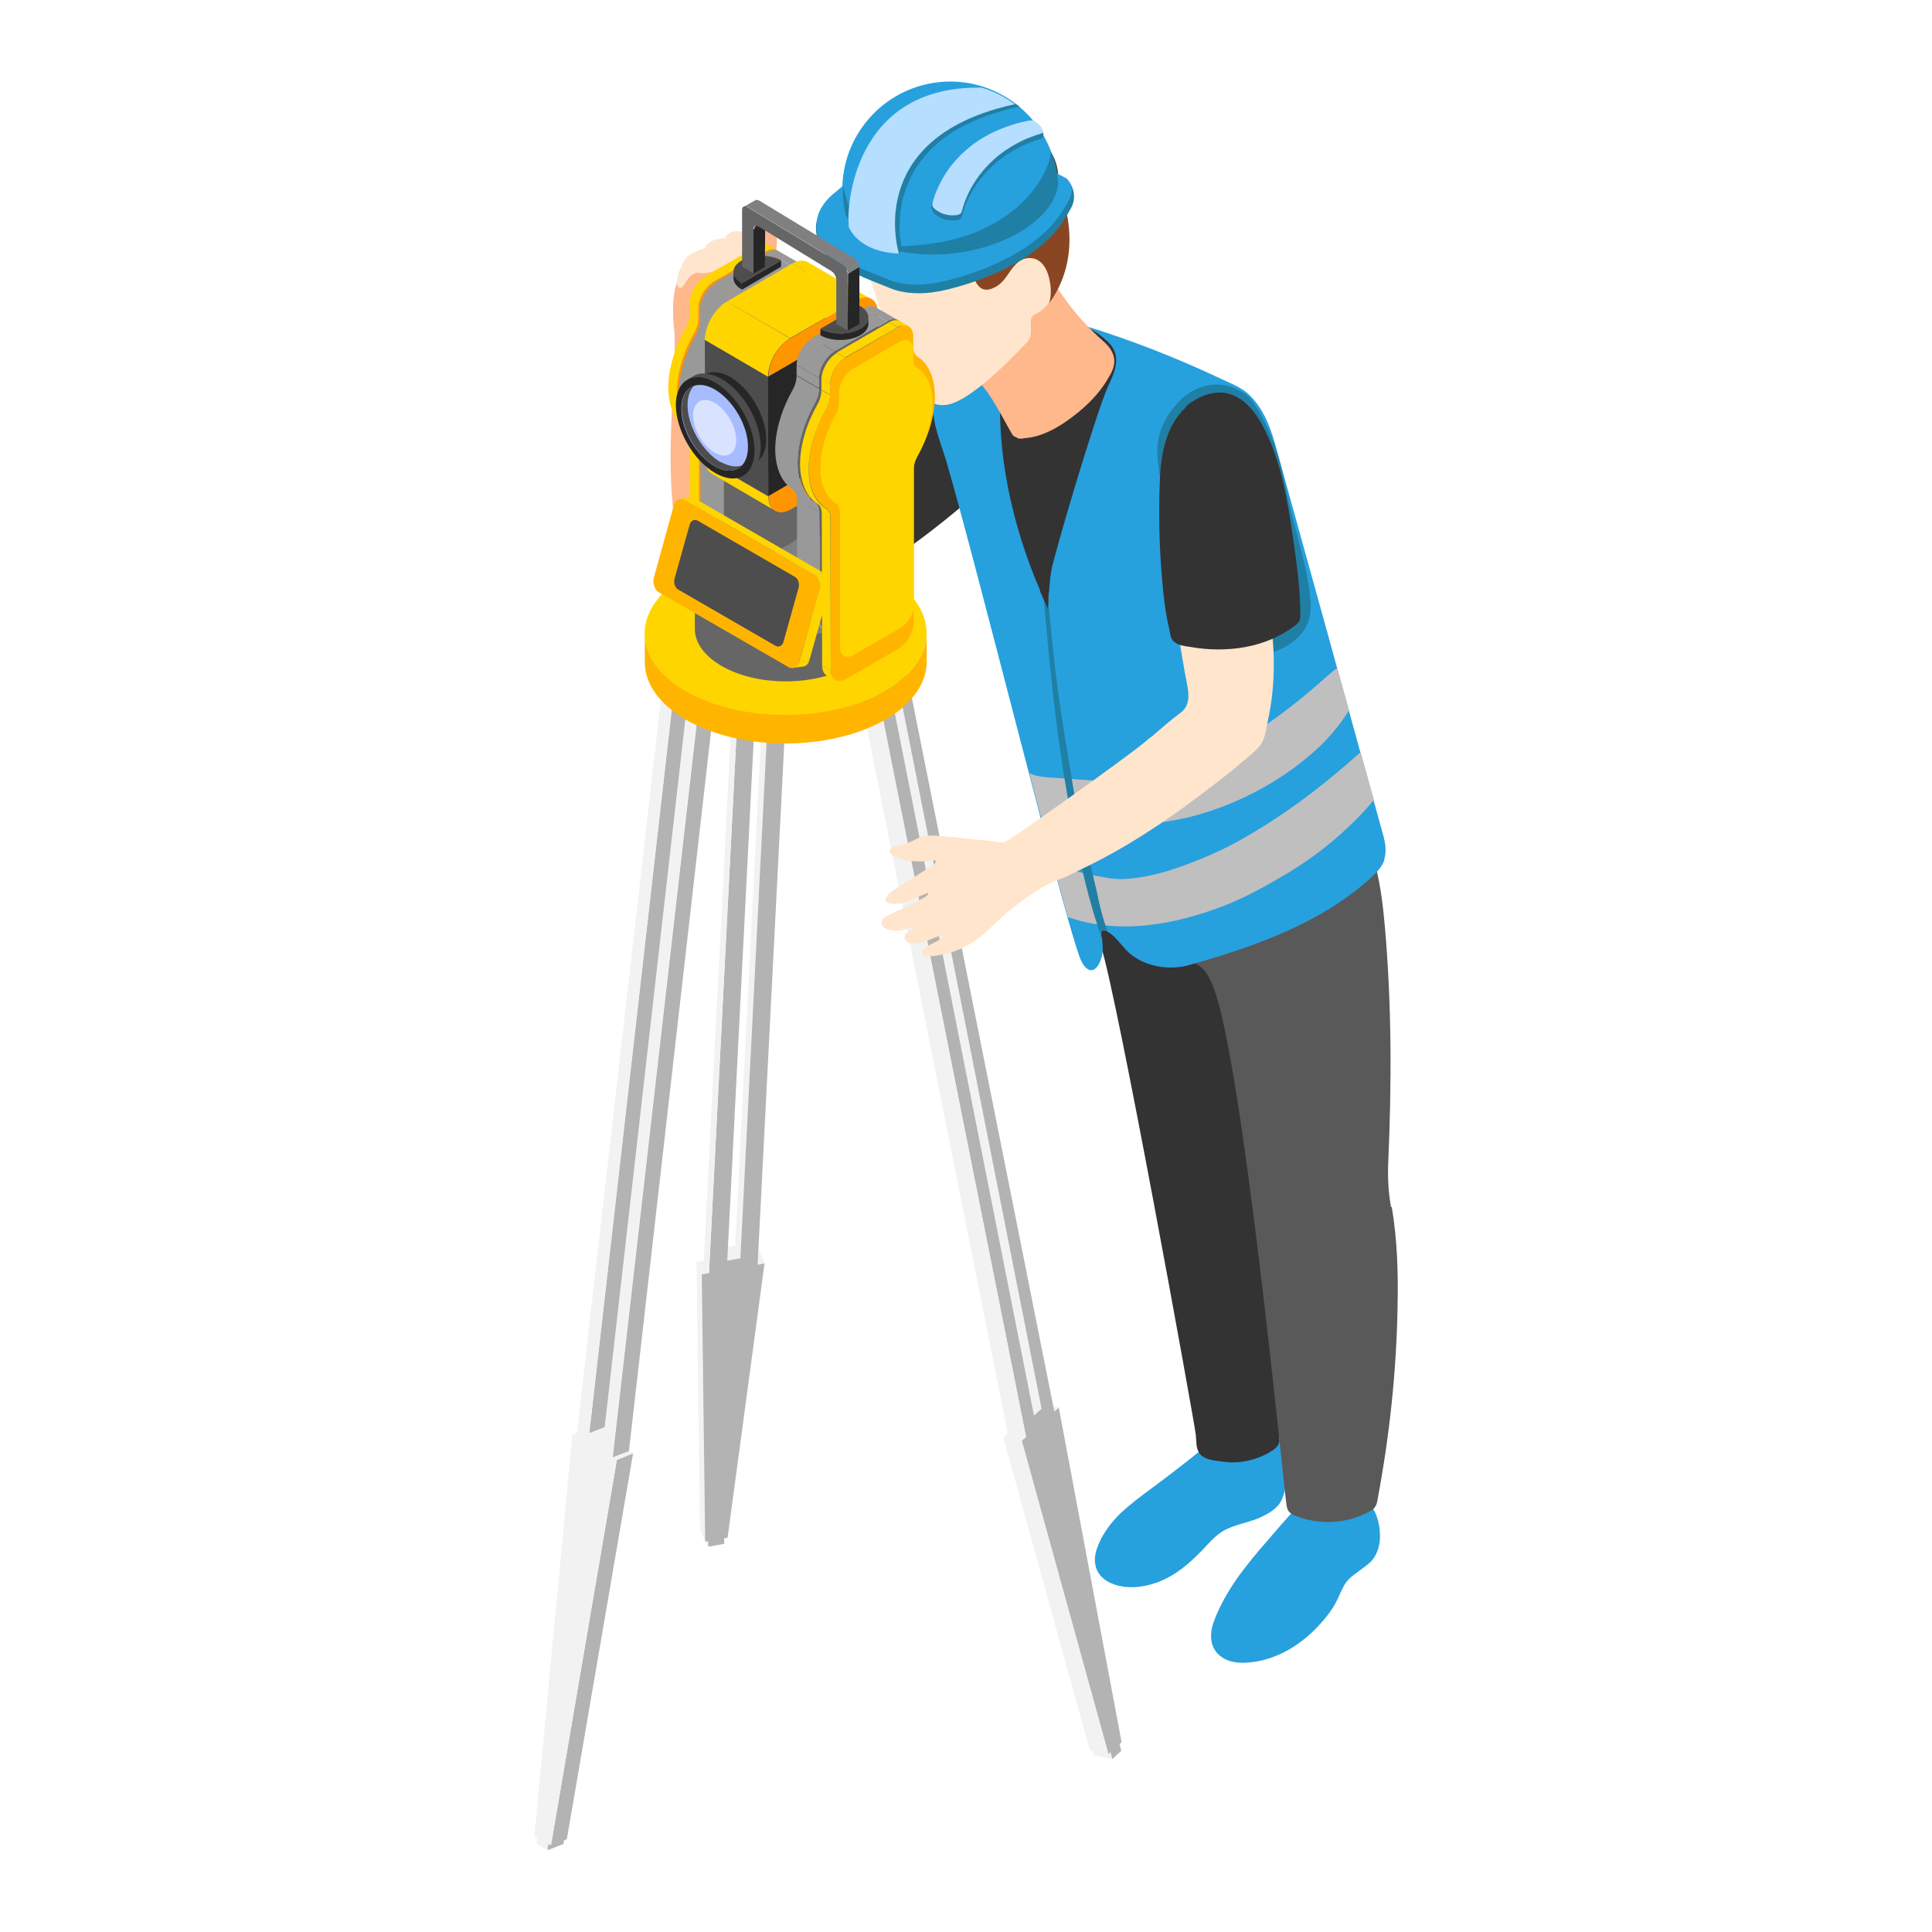 <?xml version="1.0" encoding="utf-8"?>
<svg xmlns="http://www.w3.org/2000/svg" id="Layer_1" viewBox="0 0 56 56">
  <defs>
    <style>
      .cls-1 {
        fill: #595959;
      }

      .cls-2 {
        fill: gray;
      }

      .cls-3 {
        fill: #ffb78c;
      }

      .cls-4 {
        fill: #8a4622;
      }

      .cls-5 {
        fill: #d9e2ff;
      }

      .cls-6 {
        fill: #4d4d4d;
      }

      .cls-7 {
        fill: #ffe5cc;
      }

      .cls-8 {
        isolation: isolate;
      }

      .cls-9 {
        fill: #262626;
      }

      .cls-10 {
        fill: #666;
      }

      .cls-11 {
        fill: #27a0de;
      }

      .cls-12 {
        fill: #ffd500;
      }

      .cls-13 {
        fill: #f2f2f2;
      }

      .cls-14 {
        fill: #ffb500;
      }

      .cls-15 {
        fill: #b3b3b3;
      }

      .cls-16 {
        fill: #b5deff;
      }

      .cls-17 {
        fill: #bfbfbf;
      }

      .cls-18 {
        fill: #333;
      }

      .cls-19 {
        fill: #a7bbff;
      }

      .cls-20 {
        fill: #ff9500;
      }

      .cls-21 {
        fill: #207fa5;
      }

      .cls-22 {
        fill: #999;
      }
    </style>
  </defs>
  <g>
    <path class="cls-3" d="M21.5,14.15c-.44.09-.91.17-1.24.47-.34.31-.47.8-.43,1.26.01.18.05.37.15.53.15.25.44.39.73.44.29.04.58,0,.87-.05,1.1-.21,2.16-.58,3.15-1.1.03-.02.06-.03.08-.06.04-.04.05-.1.05-.16.02-.22.02-.44-.02-.66-.06-.38-.21-.75-.51-1-.61-.51-1.42-.04-2.06.14-.25.07-.51.13-.77.19Z"/>
    <path class="cls-11" d="M37.26,42.21c-.04-.19-.13-.51-.3-.61-.07-.05-.17-.03-.25-.07-.08-.04-.15-.12-.23-.17-.02-.01-.05-.03-.08-.02-.03,0-.06.03-.08.05-.17.17-.43.19-.66.18-.17,0-.42-.03-.55.1-.04.05-.06.12-.1.17-.06.09-.14.15-.23.22-.45.36-.9.71-1.36,1.05-.33.24-.66.49-.96.77-.29.29-.54.63-.67,1.02-.11.34-.06.67.24.89.15.11.34.17.53.2.43.06.88-.05,1.27-.25.39-.2.72-.5,1.03-.82.18-.19.35-.39.57-.53.36-.22.81-.25,1.19-.45.16-.08.36-.2.47-.36.12-.18.16-.4.19-.61.03-.26.03-.52-.02-.78Z"/>
    <path class="cls-18" d="M37.09,35.76c-.02-.54-.05-1.07-.09-1.61-.02-.27-.04-.53-.06-.8,0-.08-.03-.79-.07-.8-.07-.02-.15-.05-.22-.08-.34-2.05-.74-4.08-1.42-6.04-.09-.25-.18-.51-.36-.72-.24-.28-.59-.41-.94-.54-.35-.13-.71-.27-1.09-.25-.62.03-1.11.48-1.25,1.06-.14.55.14.91.31,1.41.46,1.32,2.71,13.77,2.76,14.19.02.16,0,.35.08.5.09.17.27.22.45.25.17.03.34.05.51.06.42,0,.84-.12,1.19-.35.17-.12.21-.21.19-.4-.02-.23.01-.46.01-.69,0-.19,0-1.59.02-2.11.02-1.03,0-2.06-.03-3.09Z"/>
    <path class="cls-18" d="M22.98,13.58c-.16.21-.08.57-.04.81.08.4.25.78.5,1.11.41.52,1.01.89,1.66,1.04.19.05.41-.12.56-.21,1.19-.76,2.26-1.67,3.32-2.61.11-.09.22-.22.18-.36-.02-.06-.07-.11-.11-.16-.25-.33-.03-.72-.12-1.09-.06-.24-.09-.5-.21-.72-.12-.2-.3-.38-.53-.42-.17-.03-.38-.07-.51-.2-.11-.11-.1-.26-.3-.25-.08,0-.16.04-.24.08-.57.27-3.62,2.56-3.77,2.67-.12.09-.3.19-.39.31Z"/>
    <path class="cls-11" d="M38.8,42.93c-.18-.04-.33-.11-.49,0-.14.1-.25.23-.36.35-.4.45-.8.89-1.19,1.35-.63.72-1.25,1.48-1.58,2.38-.15.42-.1.86.33,1.08.2.1.44.12.66.1.84-.06,1.6-.54,2.15-1.18.19-.21.35-.44.47-.7.09-.2.17-.41.33-.56.19-.17.41-.3.6-.47.19-.18.28-.48.28-.74,0-.27-.06-.61-.22-.84-.14-.21-.25-.43-.47-.58-.16-.1-.34-.16-.52-.2Z"/>
    <path class="cls-1" d="M40.32,34.99c-.08-.44-.1-.89-.08-1.33.1-2.27.1-4.55-.1-6.81-.1-1.15-.28-2.34-.94-3.28-.12.72-.71,1.31-1.39,1.58-.68.26-1.45.25-2.17.12-.72-.12-1.42-.35-2.14-.5-.14-.03-.29-.05-.41.03-.08.05-.12.13-.16.21-.33.64-.38,1.43.12,2.02.27.32.68.57,1.07.71.25.09.53.14.72.32.15.14.24.33.32.53.86,2.09,2.06,14.65,2.13,15.03.01.06.02.13.06.18.05.07.13.11.21.14.68.27,1.47.23,2.12-.12.06-.03.13-.07.17-.13.05-.07.07-.15.08-.23.35-1.86.55-3.74.58-5.63.02-.95-.01-1.91-.17-2.85Z"/>
    <path class="cls-11" d="M40.13,24.92c-.07.21-.24.38-.4.53-1.46,1.32-3.39,2-5.29,2.53-.56.15-1.25.04-1.7-.35-.23-.2-.38-.48-.63-.62-.01,0-.02-.02-.04-.02-.04-.02-.1-.04-.13,0-.02.02-.02.06-.02.09,0,.03,0,.07.02.1,0,0,0,0,0,0,.03.26.05.5-.08.75-.17.32-.39.21-.53-.1-.42-.94-2.98-11.31-3.9-14.46-.14-.48-.54-1.4-.32-1.89.4-.6.8-.97,1.39-1.39.16-.11.3-.22.42-.38.16-.2.27-.55.47-.7.34-.26,1.58.29,2.01.42,1.37.42,2.7.94,3.99,1.55.26.12.55.23.77.42.43.38.65.94.8,1.47,1.04,3.74,2.07,7.48,3.1,11.22.08.27.15.56.06.82Z"/>
    <path class="cls-17" d="M39.1,20.59c-.28.46-.64.87-1.04,1.22-.99.88-2.29,1.55-3.57,1.87-1.08.26-2.21.3-3.31.17-.27-.03-.7-.06-1.01-.18-.11-.41-.22-.83-.33-1.26.24.12.53.12.84.14.75.06,1.51.12,2.26.08.59-.03,1.11-.09,1.64-.36,1.32-.66,2.56-1.5,3.67-2.48.17-.15.33-.3.51-.43.11.41.23.82.34,1.22Z"/>
    <path class="cls-17" d="M39.82,23.19c-.17.21-.36.41-.55.6-.57.57-1.21,1.07-1.9,1.49-.62.37-1.22.71-1.88.97-.73.28-1.48.49-2.25.57-.77.08-1.56.02-2.29-.24-.13-.46-.28-1.01-.45-1.64.05.02.11.04.15.07.32.18.67.29,1.03.36.27.05.59.12.87.11.44-.02.87-.11,1.28-.23.63-.19,1.45-.53,2.03-.85,1.35-.75,2.46-1.6,3.58-2.6.13.47.26.93.39,1.4Z"/>
    <path class="cls-21" d="M32.1,27s-.02-.02-.04-.02c-.04-.02-.1-.04-.13,0-.02.02-.02.06-.02.09,0,.03,0,.07.02.1-.1-.28-.19-.56-.27-.84-.27-.92-.45-1.85-.63-2.78-.28-1.45-.46-2.92-.61-4.4-.09-.88-.16-1.77-.23-2.66.18.59.22,1.21.28,1.82.14,1.54.39,3.06.65,4.59.1.59.68,2.96.68,2.98.07.37.17.75.3,1.12Z"/>
    <path class="cls-18" d="M30.15,17.15c.08.18.16.36.24.53-.03-.05,0-.19,0-.25,0-.1,0-.2.02-.3.01-.19.03-.38.06-.57.05-.38,1.32-4.67,1.66-5.39.08-.17.16-.34.2-.53.04-.18.03-.38-.07-.55-.05-.09-.13-.17-.21-.24-.2-.18-.44-.35-.71-.4.04.11.07.21.11.32.08.23-.27.26-.42.31-.24.07-.48.11-.72.05-.46-.1-.88-.19-1.14.31-.11.21-.14.46-.16.69-.14,2.02.34,4.13,1.14,5.99Z"/>
    <path class="cls-3" d="M29.48,12.7c.07.02.15.02.22,0,.44-.03.85-.24,1.21-.49.49-.34.94-.76,1.23-1.28.07-.11.13-.23.15-.36.05-.27-.11-.51-.31-.68-.44-.39-.84-.83-1.18-1.32-.23-.33-.44-.67-.71-.96-.14.88-.76,1.67-1.57,2.02-.13.06-.26.11-.35.21-.08.11-.1.25-.09.39.03.35.21.75.44,1.01.26.29.74,1.23.82,1.35.03.05.08.08.14.09Z"/>
    <path class="cls-7" d="M24.91,6.68c0,.2.04.41.09.6.19.74.43,1.48.7,2.19.14.36.91,1.74,1.03,1.9.08.11.16.22.27.29.15.09.34.1.51.06.17-.04.33-.13.48-.22.65-.42,1.2-.98,1.74-1.54.04-.04.09-.09.11-.14.04-.08.04-.18.04-.27,0-.1-.02-.25.02-.34.04-.09.11-.1.2-.15.18-.11.32-.29.42-.47.26-.49.32-1.06.31-1.62-.01-.91-.23-1.88-.91-2.48-.48-.42-1.05-.53-1.66-.58-.83-.06-1.68.18-2.35.67-.62.45-1.02,1.34-.99,2.1Z"/>
    <path class="cls-4" d="M26.8,5.64c-.06.19-.1.38-.11.57-.04.51.57.73.92.98.17.12.33.26.45.43.13.2.13.45.28.64.13.17.3.17.49.07.14-.07.25-.18.34-.31.17-.24.33-.53.66-.54.38-.01.55.37.6.68.04.21.04.43-.02.63.14-.19.26-.4.35-.62.26-.62.3-1.32.16-1.98-.14-.66-.47-1.27-.92-1.77-.05-.06-.11-.12-.19-.14-.1-.03-.23.06-.31.12-.15.12-.36.13-.55.13-.26,0-.53-.04-.78-.09-.28-.06-.6-.14-.85,0-.2.11-.28.32-.32.53-.05.22-.11.43-.18.65Z"/>
    <path class="cls-6" d="M26.68,6.24c.41-.09.81-.2,1.19-.38.34-.15.65-.35.93-.59.04-.04.09-.08.15-.09.09-.02.13.06.18.11.08.07.2.11.3.14.21.07.44.09.66.05.14-.02.22-.07.33-.14.14-.08.16.01.22.11.12-.49-.07-1.01-.41-1.35-.17-.17-.4-.29-.63-.34-.11-.02-.25-.05-.35,0-.03.01-.06.04-.1.04-.03,0-.07-.02-.1-.03-.17-.1-.35-.2-.53-.28-.55-.25-1.18-.31-1.77-.18-.56.12-1.05.36-1.46.78-.14.14-.27.3-.37.47-.19.32-.28.7-.27,1.07,0,.25.04.51.29.63.45.2.97.14,1.46.05.09-.02.19-.04.28-.06Z"/>
    <g>
      <path class="cls-21" d="M30.97,5.29s-.02-.02-.03-.02c.02.11-.08.1-.15.06-.05-.02-.11-.04-.16-.06-.15-.06-.29-.11-.44-.17-.39-.15-.78-.31-1.18-.46-.39-.15-.77-.3-1.16-.45-.21-.08-.43-.17-.64-.25,0,0-.02,0-.02,0-.27-.1-.67-.04-.89.15-.13.11-.26.22-.39.32-.31.26-1.54,1.32-1.68,1.43-.1.08-.19.17-.27.27-.02.03-.04.07-.09.06-.03,0-.05-.03-.05-.06-.01,0-.02,0-.03.02-.12.18-.16.4-.13.62.03.24.14.49.3.66.15.17.35.29.55.39.36.18.73.33,1.11.48.07.03.13.05.2.08.4.16.92.18,1.41.08h0s.08-.01.1-.02c.1-.02.19-.04.29-.07.32-.08.64-.19.95-.31.4-.16.79-.35,1.15-.58.38-.25.74-.55,1.01-.92.1-.14.19-.28.27-.43.04-.07.08-.14.1-.21.07-.21.02-.44-.1-.62Z"/>
      <path class="cls-11" d="M30.88,5.16c-.08-.06-.18-.1-.29-.14-.15-.06-.29-.11-.44-.17-.39-.15-.78-.31-1.18-.46-.39-.15-.77-.3-1.16-.45-.21-.08-.43-.17-.64-.25,0,0-.02,0-.02,0-.27-.1-.67-.04-.89.15-.13.11-.26.22-.39.32-.31.26-1.54,1.32-1.68,1.43-.17.13-.32.31-.42.5-.08.15-.09.29-.1.46-.02.48.4.81.79,1,.36.18.73.33,1.11.48.07.03.13.05.2.08.4.16.92.18,1.41.08h0s.08-.01.1-.02c.1-.02.19-.04.29-.07.32-.08.64-.19.95-.31.4-.16.79-.35,1.15-.58.38-.25.74-.55,1.01-.92.1-.14.19-.28.27-.43.04-.07.08-.14.1-.21.05-.17-.02-.39-.16-.5Z"/>
      <path class="cls-11" d="M30.63,5.02c.01.1.03.2.03.29-.04.38-.28.77-.72,1.12-1.11.88-3.08,1.18-4.4.66-.54-.21-.88-.52-1.04-.87-.02-.08-.04-.17-.05-.26-.02-.1-.02-.2-.03-.29-.09-1.59,1.04-3.02,2.65-3.27,1.62-.25,3.14.8,3.51,2.37.02.08.04.17.05.25Z"/>
      <path class="cls-21" d="M24.92,6.62s0,.07-.01.1c0,0,0,0,0,0-.19-.15-.32-.33-.4-.51-.02-.08-.04-.17-.05-.26-.02-.1-.02-.2-.03-.29,0-.11,0-.21,0-.31.08.42.24.83.46,1.19.01.02.03.05.04.07Z"/>
      <path class="cls-21" d="M30.64,5.05c.01.1.03.2.03.29-.04.38-.28.77-.72,1.12-1.09.87-3.01,1.17-4.34.69.83,0,1.67-.07,2.46-.34.85-.3,1.64-.84,2.1-1.62.15-.24.26-.51.29-.79.05.13.09.26.13.4.02.08.04.17.05.25Z"/>
      <path class="cls-21" d="M26.1,7.31s-.02.02-.03.03c0,0-.01,0-.02,0,0,0,0,0-.01,0-.06-.03-.14-.04-.21-.03-.01,0-.03,0-.05,0-.01,0-.02-.01-.04-.02-.03-.01-.06-.03-.08-.04-.06-.03-.11-.06-.17-.09-.13-.06-.27-.11-.4-.16-.12-.04-.24-.09-.31-.2-.04-.07-.04-.14-.05-.22-.06-.47.11-4.01,3.81-3.97h.04c.35.1.68.27.97.48-.46.1-.92.24-1.35.43-.34.15-.67.34-.96.58-.24.19-.45.42-.62.67-.15.21-.27.45-.36.7-.08.22-.13.44-.16.67-.02.19-.03.39-.02.58,0,.12.02.24.04.36,0,.04.01.08,0,.12,0,.03,0,.07-.02.1Z"/>
      <path class="cls-16" d="M26.05,7.33s0,.02,0,.02c-1.21-.05-1.45-.78-1.45-.78,0,0,0-.02,0-.06-.06-.47.11-4.01,3.81-3.97h.04c.35.1.68.27.97.48-4.21.91-3.46,4-3.37,4.3Z"/>
      <path class="cls-21" d="M30.19,3.77s0,.04-.03.03c0,0-.01,0-.02-.01-.01-.01-.02-.03-.03-.04-.04-.03-.07-.06-.12-.09-.02-.01-.04-.02-.06-.03-.05,0-.1,0-.16.02-.16.03-.31.07-.46.12-.27.09-.53.2-.77.34-.38.22-.72.52-.99.87-.18.24-.33.52-.44.81,0,.02-.02.12-.07.1-.01,0-.02-.02-.02-.03-.01.04-.02.08-.02.12,0,.09.04.18.11.24.18.14.41.2.64.16.14-.02.13-.13.17-.25.04-.13.09-.25.15-.38.18-.37.43-.7.74-.98.2-.18.42-.33.66-.46.13-.07.27-.14.42-.19.08-.03.15-.06.23-.08.03-.01.07-.02.1-.05.03-.04.03-.1.01-.15,0-.03-.03-.06-.05-.08Z"/>
      <path class="cls-16" d="M29.92,3.49c-.05,0-.1,0-.16.02-.16.03-.31.07-.46.12-.27.09-.53.2-.77.34-.38.22-.72.52-.99.87-.18.24-.33.52-.44.81-.02.06-.04.13-.06.19-.03.11-.02.16.07.23.18.14.41.2.64.16.14-.02.13-.13.17-.25.04-.13.09-.25.15-.38.18-.37.43-.7.74-.98.2-.18.42-.33.66-.46.13-.07.27-.14.42-.19.08-.03.15-.06.23-.08.08-.03.14-.03.1-.13-.01-.02-.02-.05-.04-.07,0,0,0,0,0,0-.05-.07-.11-.13-.19-.17-.02-.01-.04-.02-.06-.03Z"/>
    </g>
    <path class="cls-21" d="M34.24,11.58c-.32.29-.56.69-.65,1.09-.12.52.04,1.14.12,1.65.18,1.07.35,2.13.57,3.19.04.18.08.36.11.54.03.16.04.37.12.51.11.2.34.33.54.41.5.2,1.06.15,1.57.02.46-.12.92-.33,1.18-.73.24-.37.21-.75.15-1.17-.07-.53-.21-1.03-.34-1.54-.09-.36-.19-.71-.27-1.07-.12-.56-.22-1.13-.43-1.67-.15-.39-.36-.83-.6-1.17-.24-.34-.76-.53-1.17-.49-.34.03-.66.2-.92.43Z"/>
    <path class="cls-3" d="M22.49,6.81s-.03-.09-.07-.13c-.08-.08-.23-.07-.32,0-.09.07-.15.18-.19.29s-.08.22-.15.31c-.16.21-.47.25-.73.22-.27-.03-.53-.1-.79-.06-.21.04-.35.25-.46.42-.2.32-.27.7-.27,1.07,0,.21,0,.45.04.69.02.57-.02,1.13-.05,1.7-.07,1.46-.14,2.94.15,4.37.05.25.11.5.26.71.11.16.27.29.46.32.13.02.27,0,.4-.04.62-.18,1.1-.75,1.18-1.38.04-.32,0-.64-.06-.95-.16-1.01-.35-2.02-.55-3.03-.04-.2-.08-.4-.12-.61-.03-.16-.07-.33-.01-.5.06-.17.15-.13.29-.18.14-.04.26-.12.36-.22.09-.1.15-.21.21-.33.09-.17.17-.35.22-.54.1-.41.04-.84.11-1.26.05-.29.18-.6.09-.88Z"/>
    <path class="cls-7" d="M20.88,7.76s.02-.02.03-.02c.01,0,.03,0,.04,0,.11.04.22.05.33.03.06,0,.11-.02.16-.05.05-.04.08-.1.11-.15.07.03.13.06.21.07.07,0,.15-.03.18-.1.07.03.16.02.22-.02.06-.05.1-.13.09-.21,0-.08-.05-.15-.11-.21-.07-.08-.15-.14-.24-.2-.1-.07-.21-.13-.33-.17-.12-.04-.25-.04-.37,0-.08.03-.17.09-.18.18-.14,0-.29.03-.41.09-.06.03-.13.07-.15.13,0,.02-.01.04-.03.05-.01.01-.03.02-.04.02-.19.08-.4.14-.53.31-.07.09-.11.22-.16.32-.05.12-.09.26-.07.39,0,.03.01.06.03.09.02.03.05.04.08.03.02,0,.03-.02.04-.03.07-.07.11-.17.18-.25.05-.06.12-.11.19-.14.07-.03.13,0,.21,0,.18,0,.36-.05.51-.16Z"/>
  </g>
  <g>
    <g>
      <g class="cls-8">
        <polygon class="cls-13" points="20.53 44.84 20.38 44.48 20.39 44.31 20.54 44.68 20.53 44.84"/>
        <polygon class="cls-13" points="21.95 36.66 21.8 36.3 22.02 36.26 22.17 36.63 21.95 36.66"/>
        <polygon class="cls-13" points="20.44 44.69 20.29 44.33 20.19 36.58 20.34 36.94 20.44 44.69"/>
        <polygon class="cls-13" points="20.34 36.94 20.19 36.58 20.4 36.54 20.55 36.91 20.34 36.94"/>
        <polygon class="cls-13" points="21.08 36.53 20.93 36.17 21.31 36.1 21.46 36.47 21.08 36.53"/>
        <polygon class="cls-13" points="21.46 36.47 21.31 36.1 22.16 19.35 22.31 19.72 21.46 36.47"/>
        <polygon class="cls-13" points="21.44 19.49 21.29 19.13 22.7 18.89 22.85 19.25 21.44 19.49"/>
        <path class="cls-15" d="M21.95,36.66l.21-.04-1.07,7.95-.1.02v.16s-.46.08-.46.08v-.16s-.09.02-.09.02l-.1-7.75.21-.04.89-17.41,1.41-.24-.89,17.41ZM21.46,36.47l.85-16.75-.38.07-.85,16.75.38-.07h0Z"/>
        <polygon class="cls-13" points="20.55 36.91 20.4 36.54 21.29 19.13 21.44 19.49 20.55 36.91"/>
      </g>
      <g class="cls-8">
        <polygon class="cls-15" points="15.89 53.45 16.36 53.27 16.33 53.45 15.87 53.63 15.89 53.45"/>
        <polygon class="cls-13" points="16.6 41.57 17.06 41.39 17.18 41.46 16.72 41.64 16.6 41.57"/>
        <polygon class="cls-13" points="17.08 41.54 17.54 41.36 17.94 41.59 17.48 41.78 17.08 41.54"/>
        <polygon class="cls-13" points="17.76 42.24 18.23 42.06 18.35 42.13 17.88 42.32 17.76 42.24"/>
        <polygon class="cls-15" points="17.88 42.32 18.35 42.13 16.43 53.31 15.97 53.49 17.88 42.32"/>
        <polygon class="cls-15" points="19.53 20.04 19.99 19.86 17.54 41.36 17.08 41.54 19.53 20.04"/>
        <polygon class="cls-15" points="20.3 20.06 20.76 19.88 18.23 42.06 17.76 42.24 20.3 20.06"/>
        <path class="cls-13" d="M17.76,42.24l.12.07-1.91,11.18-.08-.04-.02.18-.32-.18.02-.18-.08-.04,1.1-11.65.12.07,2.54-22.18,1.04.6-2.54,22.18ZM17.48,41.78l2.45-21.5-.4-.23-2.45,21.5.4.23h0Z"/>
        <polygon class="cls-13" points="19.26 19.46 19.72 19.28 20.76 19.88 20.3 20.06 19.26 19.46"/>
      </g>
      <g class="cls-8">
        <polygon class="cls-13" points="32.23 50.98 31.69 50.88 31.65 50.69 32.18 50.78 32.23 50.98"/>
        <polygon class="cls-13" points="30.57 40.91 30.03 40.81 30.16 40.7 30.69 40.79 30.57 40.91"/>
        <polygon class="cls-13" points="29.96 41.03 29.43 40.94 29.65 40.74 30.19 40.83 29.96 41.03"/>
        <polygon class="cls-13" points="32.12 50.83 31.59 50.74 29.08 41.66 29.62 41.75 32.12 50.83"/>
        <polygon class="cls-13" points="29.62 41.75 29.08 41.66 29.21 41.55 29.74 41.64 29.62 41.75"/>
        <polygon class="cls-13" points="30.19 40.83 29.65 40.74 25.51 19.84 26.05 19.93 30.19 40.83"/>
        <polygon class="cls-13" points="25.42 19.95 24.88 19.85 25.71 19.11 26.24 19.21 25.42 19.95"/>
        <path class="cls-15" d="M30.57,40.91l.12-.11,1.82,9.7-.06.05.05.2-.26.24-.05-.2-.06.05-2.51-9.08.12-.11-4.33-21.69.82-.74,4.33,21.69ZM30.19,40.83l-4.14-20.9-.22.2,4.14,20.9.22-.2h0Z"/>
        <polygon class="cls-13" points="29.74 41.64 29.21 41.55 24.88 19.85 25.42 19.95 29.74 41.64"/>
      </g>
    </g>
    <g class="cls-8">
      <path class="cls-12" d="M20.39,17.51l-.25-.14c-.08-.05-.13-.15-.13-.29l.25.14c0,.14.05.24.13.29Z"/>
      <polygon class="cls-12" points="20.26 17.22 20.01 17.08 20 12.67 20.25 12.82 20.26 17.22"/>
      <path class="cls-12" d="M22.27,7.11l.25.14c-.08-.05-.19-.04-.32.03l-.25-.14c.12-.07.24-.08.32-.03Z"/>
      <path class="cls-12" d="M20.25,12.82l-.25-.14c0-.13-.04-.23-.12-.28-.31-.2-.5-.59-.51-1.15,0-.56.19-1.18.5-1.73.08-.14.12-.29.12-.42l.25.14c0,.13-.04.28-.12.42-.31.56-.5,1.17-.5,1.73,0,.56.19.96.51,1.15.08.05.12.15.12.28Z"/>
      <polygon class="cls-12" points="20.24 9.23 19.99 9.09 19.99 8.79 20.24 8.93 20.24 9.23"/>
      <polygon class="cls-12" points="20.68 8.16 20.43 8.01 21.95 7.14 22.2 7.28 20.68 8.16"/>
      <path class="cls-12" d="M20.24,8.93l-.25-.14c0-.28.2-.63.45-.77l.25.14c-.25.14-.45.49-.45.77Z"/>
      <path class="cls-20" d="M22.2,7.28c.25-.14.45-.03.45.26v.3c0,.13.04.23.12.28.31.2.5.59.51,1.15,0,.56-.19,1.18-.5,1.73-.08.14-.12.29-.12.42v4.4c.01.28-.19.63-.43.77l-1.52.88c-.25.14-.45.03-.45-.26v-4.4c-.01-.13-.05-.23-.13-.28-.31-.2-.5-.59-.51-1.15,0-.56.19-1.18.5-1.73.08-.14.12-.29.12-.42v-.3c0-.28.2-.63.45-.77l1.52-.88Z"/>
    </g>
    <g class="cls-8">
      <path class="cls-14" d="M26.86,18.34v.84c0,.61-.4,1.22-1.21,1.69v-.84c.8-.47,1.21-1.08,1.21-1.69Z"/>
      <path class="cls-14" d="M18.69,19.2v-.84c0,.6.4,1.2,1.19,1.66,1.59.92,4.18.92,5.78,0v.84c-1.6.92-4.19.92-5.78,0-.79-.46-1.19-1.06-1.19-1.66Z"/>
      <path class="cls-12" d="M25.65,20.03c-1.6.92-4.19.92-5.78,0-1.59-.92-1.58-2.42.02-3.35,1.6-.92,4.19-.92,5.78,0s1.58,2.42-.02,3.35Z"/>
    </g>
    <g class="cls-8">
      <path class="cls-6" d="M25.41,16.93v1.29c0,.39-.26.79-.78,1.09v-1.29c.52-.3.78-.69.78-1.09Z"/>
      <path class="cls-10" d="M20.14,18.23v-1.29c0,.39.26.78.77,1.07,1.03.6,2.7.6,3.73,0v1.29c-1.03.6-2.7.6-3.73,0-.51-.3-.77-.68-.77-1.07Z"/>
      <path class="cls-2" d="M24.63,18.02c-1.03.6-2.7.6-3.73,0-1.03-.6-1.02-1.56.01-2.16,1.03-.6,2.7-.6,3.73,0,1.03.6,1.02,1.56-.01,2.16Z"/>
    </g>
    <g class="cls-8">
      <path class="cls-22" d="M21.11,16.64l-.66-.38c-.08-.05-.13-.15-.13-.29l.66.38c0,.14.05.24.13.29Z"/>
      <polygon class="cls-22" points="20.98 16.36 20.31 15.97 20.3 12.85 20.96 13.23 20.98 16.36"/>
      <path class="cls-22" d="M22.57,7.28l.66.38c-.08-.05-.19-.04-.32.03l-.66-.38c.12-.07.24-.08.32-.03Z"/>
      <path class="cls-22" d="M20.96,13.23l-.66-.38c0-.13-.04-.23-.12-.28-.31-.2-.5-.59-.51-1.15,0-.56.19-1.18.5-1.73.08-.14.12-.29.12-.42l.66.38c0,.13-.04.28-.12.42-.31.56-.5,1.17-.5,1.73,0,.56.19.96.51,1.15.08.05.12.15.12.28Z"/>
      <polygon class="cls-22" points="20.95 9.65 20.29 9.27 20.29 8.96 20.95 9.35 20.95 9.65"/>
      <polygon class="cls-22" points="21.4 8.57 20.73 8.19 22.25 7.31 22.92 7.7 21.4 8.57"/>
      <path class="cls-22" d="M20.95,9.35l-.66-.38c0-.28.2-.63.45-.77l.66.38c-.25.14-.45.49-.45.77Z"/>
      <path class="cls-10" d="M22.92,7.7c.25-.14.45-.03.45.26v.3c0,.13.04.23.12.28.31.2.5.59.51,1.15,0,.56-.19,1.18-.5,1.73-.08.14-.12.29-.12.42v3.12c.01.28-.19.63-.43.77l-1.52.88c-.25.14-.45.03-.45-.26v-3.12c-.01-.13-.05-.23-.13-.28-.31-.2-.5-.59-.51-1.15,0-.56.19-1.18.5-1.73.08-.14.12-.29.12-.42v-.3c0-.28.2-.63.45-.77l1.52-.88Z"/>
    </g>
    <g>
      <g class="cls-8">
        <path class="cls-12" d="M22.46,14.8l-1.83-1.07c-.12-.07-.19-.21-.19-.41l1.83,1.07c0,.2.07.35.19.41Z"/>
        <path class="cls-12" d="M23.42,7.6l1.83,1.07c-.12-.07-.28-.06-.46.04l-1.83-1.07c.18-.1.34-.11.46-.04Z"/>
        <polygon class="cls-6" points="22.27 14.38 20.44 13.32 20.43 9.85 22.26 10.92 22.27 14.38"/>
        <polygon class="cls-12" points="22.9 9.8 21.07 8.74 22.96 7.64 24.8 8.71 22.9 9.8"/>
        <path class="cls-12" d="M22.26,10.92l-1.83-1.07c0-.41.29-.91.64-1.11l1.83,1.07c-.36.21-.64.7-.64,1.11Z"/>
        <path class="cls-20" d="M24.8,8.71c.36-.21.65-.04.65.37v3.47c.01.41-.28.91-.63,1.11l-1.89,1.1c-.36.21-.65.04-.65-.37v-3.47c-.01-.41.28-.91.63-1.11l1.89-1.1Z"/>
        <polygon class="cls-9" points="25.45 12.53 22.27 14.38 22.26 10.92 25.44 9.08 25.44 9.08 25.45 12.53"/>
      </g>
      <g>
        <g class="cls-8">
          <path class="cls-9" d="M21.17,10.93c-.29-.17-.56-.18-.75-.07l-.41.23c.19-.11.45-.1.75.07.58.33,1.05,1.14,1.04,1.81,0,.33-.12.56-.31.67l.41-.23c.19-.11.31-.34.31-.67,0-.67-.47-1.48-1.04-1.81Z"/>
          <path class="cls-6" d="M20.76,11.17c.58.33,1.05,1.14,1.04,1.81,0,.67-.47.93-1.05.6-.58-.33-1.05-1.15-1.05-1.81,0-.67.47-.93,1.05-.6Z"/>
        </g>
        <g class="cls-8">
          <path class="cls-6" d="M19.91,11.01l.19-.11c.21-.12.49-.1.81.08l-.19.11c-.32-.18-.6-.2-.81-.08Z"/>
          <path class="cls-6" d="M21.72,13.68l-.19.11c.2-.12.33-.37.33-.73,0-.72-.51-1.61-1.14-1.97l.19-.11c.63.36,1.14,1.24,1.14,1.97,0,.36-.13.61-.33.73Z"/>
          <path class="cls-9" d="M20.73,11.09c.63.36,1.14,1.24,1.14,1.97,0,.72-.51,1.02-1.14.65-.63-.36-1.14-1.25-1.14-1.97,0-.72.51-1.02,1.14-.65Z"/>
          <path class="cls-19" d="M20.72,11.29c.53.31.97,1.06.96,1.67,0,.61-.44.86-.97.55-.53-.31-.97-1.06-.96-1.67,0-.61.44-.86.97-.55Z"/>
          <path class="cls-6" d="M20.89,13.4c-.53-.31-.97-1.06-.96-1.67,0-.24.07-.42.18-.54-.22.08-.35.31-.35.65,0,.61.43,1.36.96,1.67.33.19.62.17.79-.02-.17.06-.38.03-.62-.1Z"/>
        </g>
        <path class="cls-5" d="M20.72,11.68c.34.2.62.68.62,1.08,0,.4-.28.56-.63.36-.34-.2-.62-.68-.62-1.08,0-.4.28-.56.63-.36Z"/>
      </g>
    </g>
    <g class="cls-8">
      <path class="cls-22" d="M23.91,18.26l-.66-.38c-.08-.05-.13-.15-.13-.29l.66.38c0,.14.05.24.13.29Z"/>
      <polygon class="cls-22" points="23.78 17.97 23.11 17.59 23.1 14.46 23.76 14.85 23.78 17.97"/>
      <path class="cls-22" d="M25.37,8.9l.66.38c-.08-.05-.19-.04-.32.03l-.66-.38c.12-.07.24-.08.32-.03Z"/>
      <path class="cls-22" d="M23.76,14.85l-.66-.38c0-.13-.04-.23-.12-.28-.31-.2-.5-.59-.51-1.15,0-.56.19-1.18.5-1.73.08-.14.12-.29.12-.42l.66.38c0,.13-.04.28-.12.42-.31.56-.5,1.17-.5,1.73,0,.56.19.96.51,1.15.08.05.12.15.12.28Z"/>
      <polygon class="cls-22" points="23.75 11.26 23.09 10.88 23.09 10.58 23.75 10.96 23.75 11.26"/>
      <polygon class="cls-22" points="24.2 10.19 23.53 9.8 25.05 8.93 25.71 9.31 24.2 10.19"/>
      <path class="cls-22" d="M23.75,10.96l-.66-.38c0-.28.2-.63.45-.77l.66.38c-.25.14-.45.49-.45.77Z"/>
      <path class="cls-10" d="M25.71,9.31c.25-.14.45-.03.45.26v.3c0,.13.04.23.12.28.31.2.5.59.51,1.15,0,.56-.19,1.18-.5,1.73-.08.14-.12.29-.12.42v3.12c.01.28-.19.63-.43.77l-1.52.88c-.25.14-.45.03-.45-.26v-3.12c-.01-.13-.05-.23-.13-.28-.31-.2-.5-.59-.51-1.15,0-.56.19-1.18.5-1.73.08-.14.12-.29.12-.42v-.3c0-.28.2-.63.45-.77l1.52-.88Z"/>
    </g>
    <g class="cls-8">
      <path class="cls-12" d="M24.21,19.72l-.25-.14c-.08-.05-.13-.15-.13-.29l.25.14c0,.14.05.24.13.29Z"/>
      <polygon class="cls-12" points="24.08 19.43 23.83 19.29 23.82 14.88 24.07 15.03 24.08 19.43"/>
      <path class="cls-12" d="M26.09,9.31l.25.14c-.08-.05-.19-.04-.32.03l-.25-.14c.12-.07.24-.08.32-.03Z"/>
      <path class="cls-12" d="M24.07,15.03l-.25-.14c0-.13-.04-.23-.12-.28-.31-.2-.5-.59-.51-1.15,0-.56.19-1.18.5-1.73.08-.14.12-.29.12-.42l.25.14c0,.13-.04.28-.12.42-.31.56-.5,1.17-.5,1.73,0,.56.19.96.51,1.15.08.05.12.15.12.28Z"/>
      <polygon class="cls-12" points="24.06 11.44 23.81 11.3 23.81 10.99 24.06 11.14 24.06 11.44"/>
      <polygon class="cls-12" points="24.5 10.36 24.25 10.22 25.77 9.34 26.02 9.49 24.5 10.36"/>
      <path class="cls-12" d="M24.06,11.14l-.25-.14c0-.28.2-.63.45-.77l.25.14c-.25.14-.45.49-.45.77Z"/>
      <path class="cls-14" d="M26.02,9.49c.25-.14.45-.03.45.26v.3c0,.13.04.23.12.28.31.2.5.59.51,1.15,0,.56-.19,1.18-.5,1.73-.08.14-.12.29-.12.42v4.4c.01.28-.19.63-.43.77l-1.52.88c-.25.14-.45.03-.45-.26v-4.4c-.01-.13-.05-.23-.13-.28-.31-.2-.5-.59-.51-1.15,0-.56.19-1.18.5-1.73.08-.14.12-.29.12-.42v-.3c0-.28.2-.63.45-.77l1.52-.88Z"/>
      <path class="cls-12" d="M26.07,9.91c.22-.13.4-.02.4.23v.27c0,.12.04.21.11.25.28.17.45.53.45,1.03,0,.5-.17,1.05-.44,1.54-.07.12-.11.26-.1.37v3.91c.01.25-.17.56-.39.69l-1.35.78c-.22.13-.4.03-.4-.23v-3.91c-.01-.12-.05-.21-.12-.25-.28-.17-.45-.53-.45-1.03,0-.5.17-1.05.44-1.54.07-.12.11-.26.1-.37v-.27c0-.25.18-.56.4-.69l1.35-.78Z"/>
    </g>
    <g class="cls-8">
      <path class="cls-9" d="M25.17,9.2v.19c0,.12-.08.24-.24.33-.32.18-.83.18-1.15,0v-.19c.32.18.83.18,1.15,0,.16-.09.24-.21.24-.33Z"/>
      <path class="cls-6" d="M24.93,8.87c.32.18.32.48,0,.66-.32.18-.83.18-1.15,0l1.14-.66Z"/>
    </g>
    <g class="cls-8">
      <polygon class="cls-9" points="22.64 7.55 22.64 7.73 21.5 8.4 21.5 8.21 22.64 7.55"/>
      <path class="cls-9" d="M21.26,8.06v-.19c0,.12.08.24.24.33v.19c-.16-.09-.24-.21-.24-.33Z"/>
      <path class="cls-6" d="M22.64,7.55l-1.14.66c-.32-.18-.32-.48,0-.66s.83-.18,1.15,0Z"/>
    </g>
    <g class="cls-8">
      <polygon class="cls-9" points="21.84 6.65 22.18 6.46 22.17 7.74 21.84 7.93 21.84 6.65"/>
      <path class="cls-9" d="M21.89,6.56l.33-.19s-.04.05-.04.09l-.33.19s.02-.08.04-.09Z"/>
      <polygon class="cls-9" points="24.58 7.93 24.91 7.74 24.91 9.39 24.57 9.58 24.58 7.93"/>
      <path class="cls-2" d="M24.77,7.49l-2.77-1.68s-.08-.03-.1-.01l-.33.19s.06-.01.1.01l2.77,1.68c.08.05.14.16.14.25l.33-.19c0-.09-.06-.2-.14-.25Z"/>
      <path class="cls-10" d="M24.43,7.68c.08.05.14.16.14.25v1.65s-.33-.19-.33-.19v-1.28c0-.09-.06-.2-.14-.25l-2.12-1.3c-.08-.05-.14,0-.14.08v1.28s-.33-.19-.33-.19v-1.65c0-.09.07-.13.15-.08l2.77,1.68Z"/>
    </g>
    <g class="cls-8">
      <path class="cls-12" d="M19.71,14.46l.3-.04s.08,0,.12.03l-.3.04s-.08-.03-.12-.03Z"/>
      <path class="cls-12" d="M23.28,19.32l-.3.04c.08-.01.15-.08.18-.18l.3-.04c-.03.11-.1.17-.18.18Z"/>
      <polygon class="cls-12" points="19.84 14.49 20.14 14.45 23.9 16.62 23.6 16.66 19.84 14.49"/>
      <polygon class="cls-12" points="23.75 17.08 24.05 17.04 23.46 19.14 23.17 19.18 23.75 17.08"/>
      <path class="cls-12" d="M23.6,16.66l.3-.04c.12.07.19.26.15.42l-.3.04c.04-.16-.02-.35-.15-.42Z"/>
      <path class="cls-14" d="M23.6,16.66c.12.07.19.26.15.42l-.58,2.1c-.04.16-.18.23-.31.16l-3.76-2.17c-.12-.07-.19-.26-.15-.42l.58-2.1c.04-.16.18-.23.31-.16l3.76,2.17Z"/>
      <path class="cls-6" d="M23.04,16.72c.09.05.14.19.11.31l-.44,1.57c-.03.12-.14.17-.23.12l-2.82-1.63c-.09-.05-.14-.19-.11-.31l.44-1.57c.03-.12.14-.17.23-.12l2.82,1.63Z"/>
    </g>
  </g>
  <path class="cls-7" d="M36.22,16.89c-.09.06-.18.11-.21.12-.16.09-.29.17-.48.2-.18.03-.37.05-.52-.05-.1-.06-.17-.17-.28-.21-.13-.04-.2.03-.31.08-.09.04-.03.05-.13.03-.07-.01-.15-.07-.21-.1-.01.42.01.84.06,1.26.05.42.13.84.2,1.26.06.39.26.9-.12,1.18-.3.22-.58.47-.86.71,0,0,0,0-.01,0-.06.05-.12.1-.18.15-.54.45-3.88,2.83-4.03,2.88-.11.04-.25,0-.36-.02-.15-.01-.29-.03-.44-.04-.19-.02-.38-.04-.57-.06-.24-.02-.48-.05-.72-.06-.1,0-.21,0-.31.02-.09.03-.17.07-.26.12-.14.07-.3.12-.46.15-.05,0-.11.02-.15.04-.05.03-.08.08-.08.13,0,.06.06.1.11.12.37.21.81.18,1.23.14,0,.07-.07.13-.14.17-.33.21-.67.42-1,.63-.12.08-.25.16-.31.3-.01.03-.02.06,0,.09.02.03.05.04.08.05.2.05.4,0,.59-.07.19-.07.37-.17.56-.23,0,.06-.06.1-.11.13-.33.18-.66.34-1,.49-.12.05-.26.13-.25.26,0,.12.14.18.26.2.22.04.46,0,.65-.11,0,.06-.04.11-.09.14-.05.03-.11.06-.14.11-.03.06,0,.14.05.19.05.05.12.06.19.06.31.01.58-.19.88-.25-.1.2-.37.23-.54.38-.06.05-.1.14-.05.2.03.04.1.05.15.04.47-.02.94-.17,1.33-.44.4-.27.71-.66,1.1-.95.42-.32.88-.68,1.39-.85.21-.07.4-.19.6-.28,1.25-.59,2.42-1.36,3.52-2.2.41-.31.82-.62,1.21-.96.17-.15.43-.33.53-.54.1-.19.12-.45.17-.66.1-.46.15-.94.16-1.41.02-.95-.12-1.9-.43-2.8.02.05-.12.16-.25.24Z"/>
  <path class="cls-18" d="M34.38,11.8c-.58.53-.73,1.35-.76,2.11-.04.98-.02,1.97.07,2.95.04.46.09.91.2,1.36.04.17.02.31.18.41.12.08.28.1.42.12,1.06.19,2.22.03,3.06-.63.04-.03.08-.07.11-.11.03-.06.03-.13.03-.2,0-.76-.11-1.52-.22-2.28-.16-1.08-.34-2.18-.85-3.15-.24-.46-.6-.91-1.11-.99-.32-.05-.65.06-.92.23-.08.05-.16.11-.23.18Z"/>
</svg>